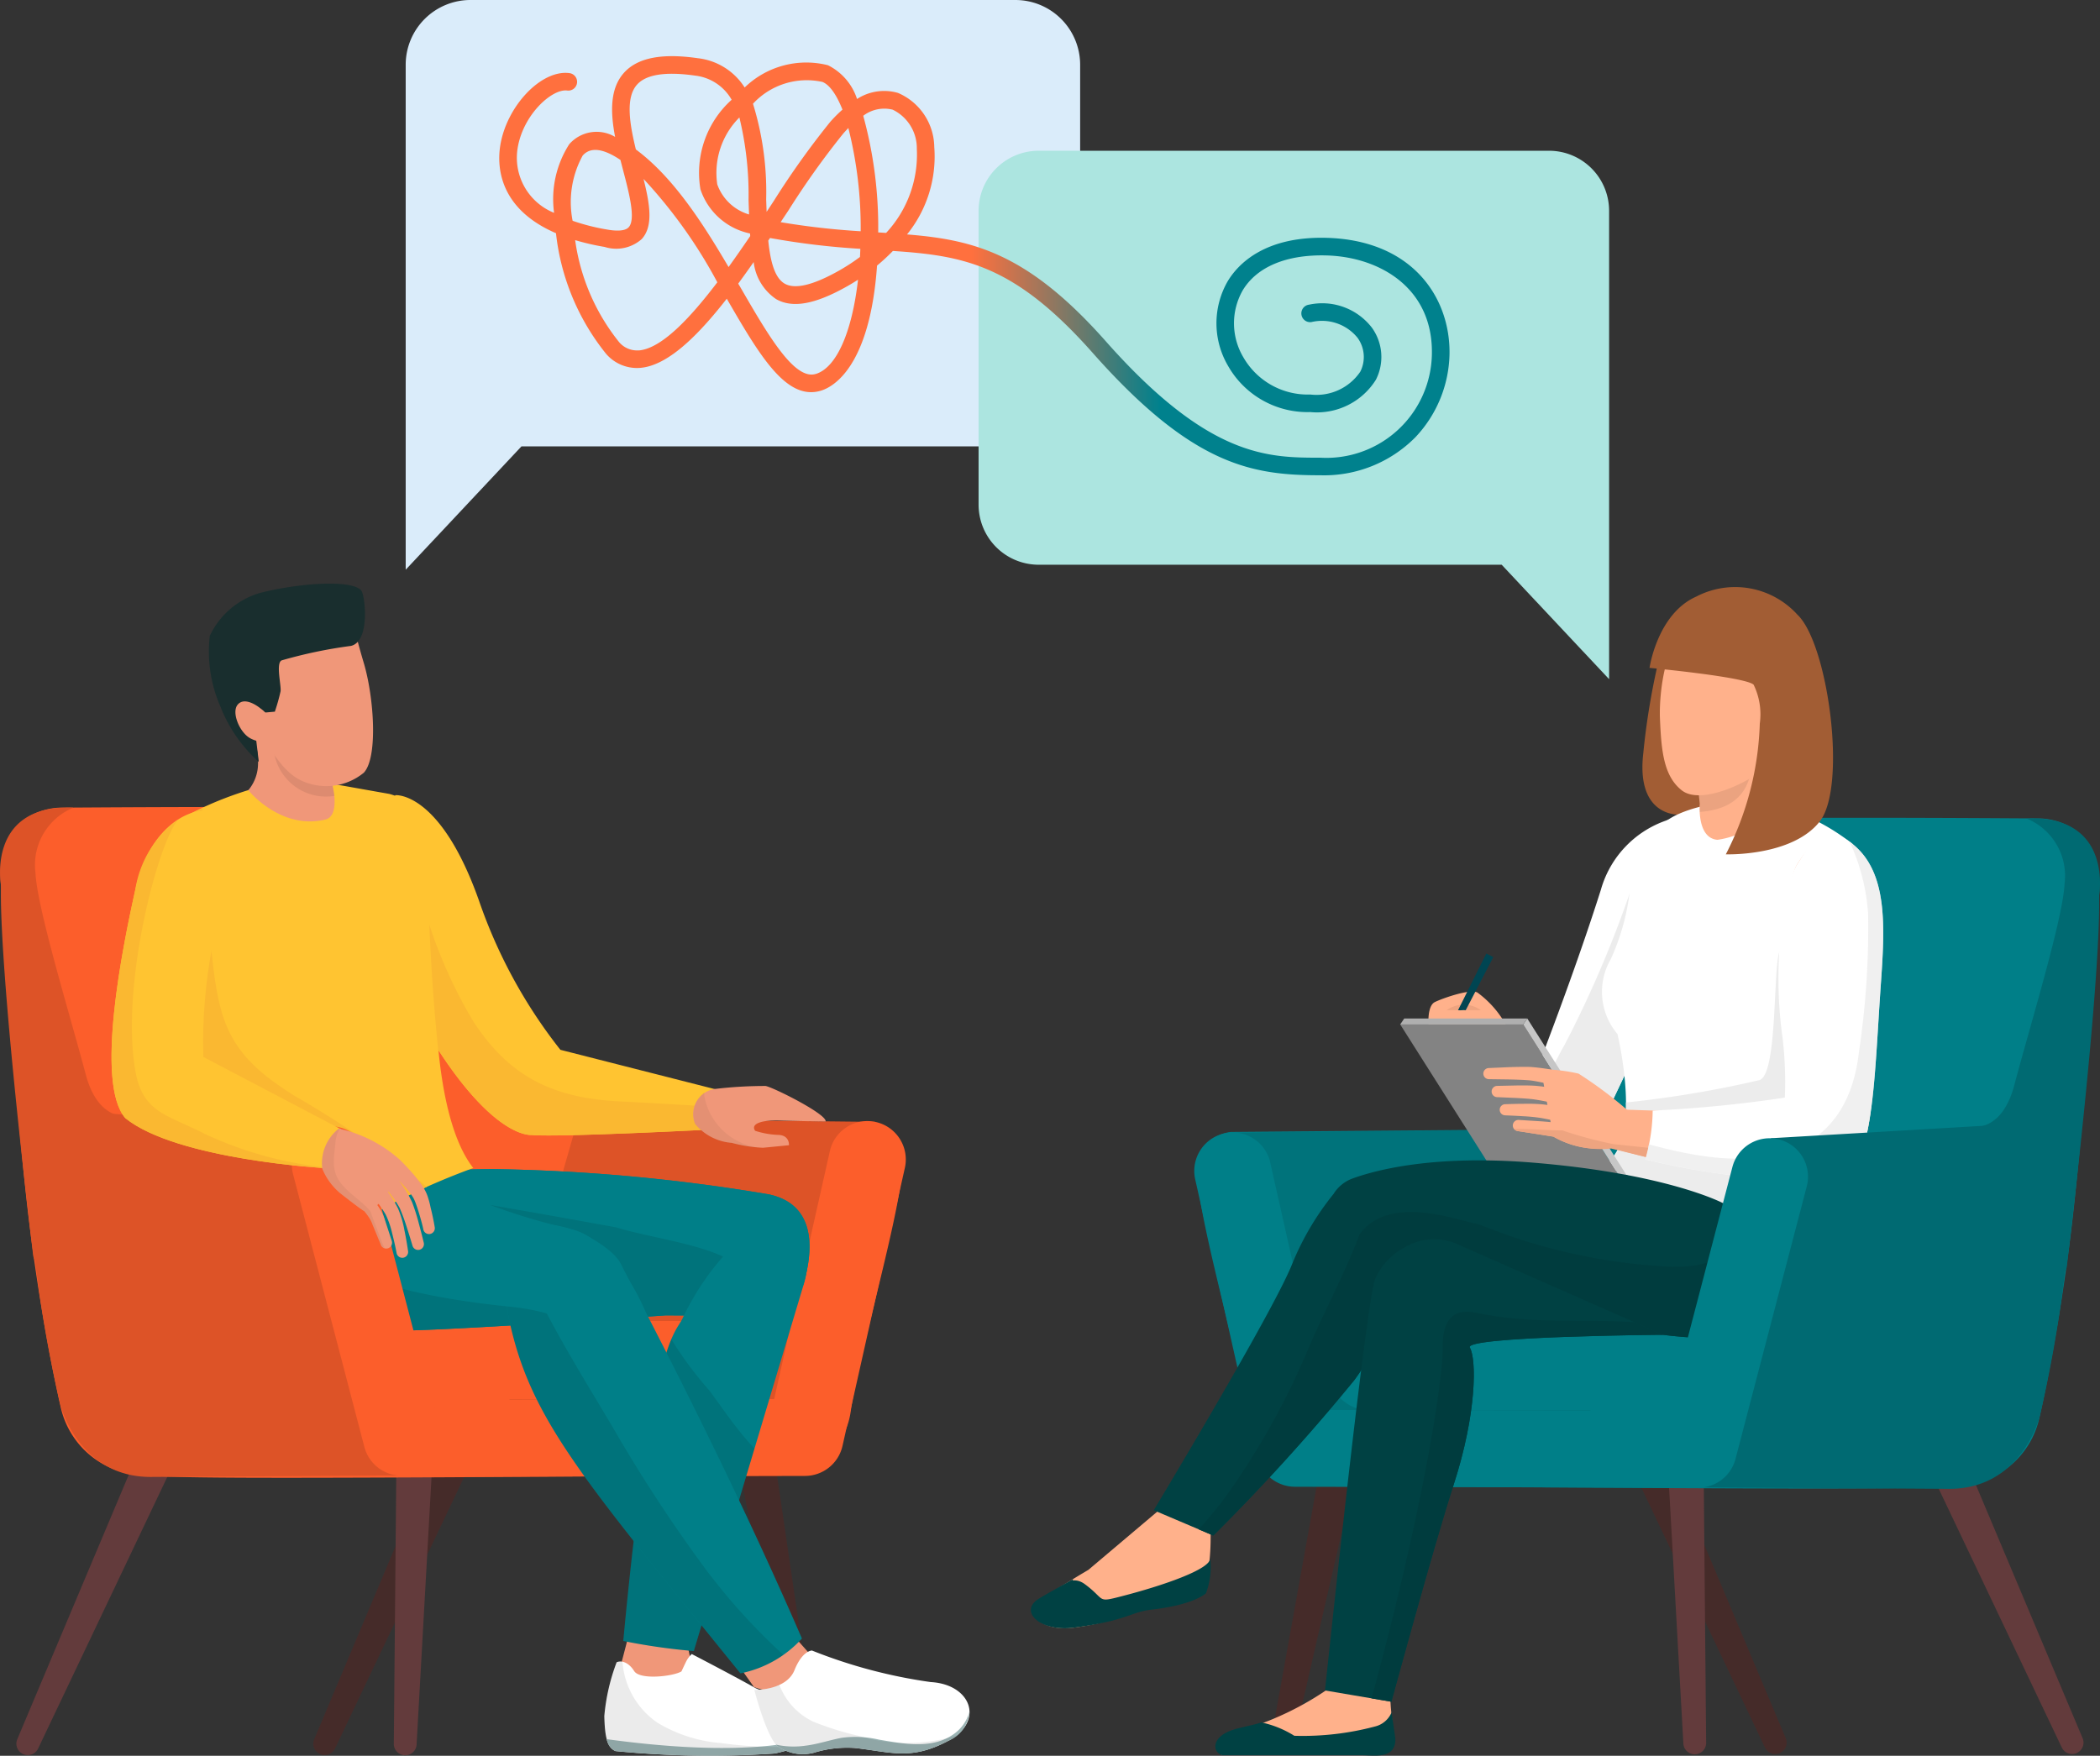 <svg xmlns="http://www.w3.org/2000/svg" xmlns:xlink="http://www.w3.org/1999/xlink" width="113.128" height="94.608" viewBox="0 0 113.128 94.608"><rect x="0" y="0" width="113.128" height="94.608" fill="#333333" stroke="none"/><defs><linearGradient id="a" y1="0.5" x2="1" y2="0.5" gradientUnits="objectBoundingBox"><stop offset="0.498" stop-color="#ff703e"/><stop offset="0.696" stop-color="#00818d"/></linearGradient></defs><g transform="translate(-888.46 -12021.763)"><g transform="translate(888.46 12021.763)"><g transform="translate(55.534 31.638)"><path d="M1078.488,704.273c-.359-.228-1.876.3-2.3.51s-.339,1.238-.339,1.238,4.264.3,4.264.171A5.382,5.382,0,0,0,1078.488,704.273Z" transform="translate(-1054.427 -682.425)" fill="#ffb18b"/><path d="M1076.288,704.845h1.845A1.571,1.571,0,0,0,1076.288,704.845Z" transform="translate(-1053.892 -682.048)" fill="#eea480"/><path d="M1076.569,706.335c.147.02.265-.02.414,0l1.485-2.86-.375-.195Z" transform="translate(-1053.558 -683.539)" fill="#004552"/><g transform="translate(8.795 12.427)"><g transform="translate(4.186 29.051)"><path d="M1076.675,713.408a1.075,1.075,0,0,0-1.249.868L1072,733.31a.614.614,0,0,0,1.2.248l4.328-18.853.011-.05A1.075,1.075,0,0,0,1076.675,713.408Z" transform="translate(-1071.992 -712.975)" fill="#452b29"/><path d="M1082.149,714.386l-.02-.044a1.075,1.075,0,1,0-1.941.923l8.736,18.37a.614.614,0,0,0,1.12-.5Z" transform="translate(-1062.353 -712.574)" fill="#452b29"/><path d="M1083.753,714.215a1.074,1.074,0,0,0-2.145.12l1.1,19.7a.614.614,0,0,0,1.227-.04l-.18-19.727Z" transform="translate(-1060.539 -713.201)" fill="#633b3c"/><path d="M1089.446,714.386l-.02-.044a1.074,1.074,0,1,0-1.939.923l8.734,18.37a.615.615,0,0,0,1.122-.5Z" transform="translate(-1053.66 -712.574)" fill="#633b3c"/></g><path d="M1115.592,699.981s-10.811-.086-16.184,0c-4.029.063-4.606,2.943-4.606,2.943s-1.536,4.479-3.326,9.915c-1.17,3.552-3.839,3.9-3.839,3.9s-15.27.129-15.671.132c0,0-2.086.125-1.771,2.868.355,3.072,2.292,9.632,2.754,12.737a4.053,4.053,0,0,0,3.2,3.453c33.108.267,33.1.147,35.157,0a4.674,4.674,0,0,0,4.223-3.71s.957-4.1,1.663-9.724c.787-6.3,1.534-18.294,1.534-18.294C1119.108,699.981,1115.592,699.981,1115.592,699.981Z" transform="translate(-1069.983 -699.943)" fill="#007f88"/><path d="M1086.831,707.609l-15.991.171,4.093,15.608h15.693l-.853-5.544S1086.875,707.78,1086.831,707.609Z" transform="translate(-1069.177 -690.811)" opacity="0.1"/><path d="M1098.362,712.584h-22.843a2.109,2.109,0,0,0-2.11,2.11h0a2.109,2.109,0,0,0,2.11,2.11h22.843a2.11,2.11,0,0,0,2.11-2.11h0A2.11,2.11,0,0,0,1098.362,712.584Z" transform="translate(-1066.117 -684.885)" fill="#007f88"/><path d="M1092.1,699.963a3.338,3.338,0,0,1,2.049,3.519c-.086,1.878-1.845,7.594-2.708,10.853-.662,2.5-2.2,2.24-2.2,2.24s4.786,9.591,5.033,7.5c1.983-16.76,1.727-19.893,1.727-19.893S1096.833,699.773,1092.1,699.963Z" transform="translate(-1047.259 -699.925)" fill="#006a72"/><g transform="translate(0 16.927)"><path d="M1077.174,722.649l-3-13.364a2.072,2.072,0,0,0-4.043.907l3.359,14.979a2.074,2.074,0,0,0,2.018,1.617l19.963.048c-.063-1.38-.057-2.745.007-4.146Z" transform="translate(-1070.081 -707.668)" fill="#007f88"/></g></g><path d="M1082.932,703.771c-2.056,6.492-5.244,14.231-5.244,14.231l3.71,1.694,6-12.647a67.15,67.15,0,0,1-.765-7.066A5.539,5.539,0,0,0,1082.932,703.771Z" transform="translate(-1052.225 -687.469)" fill="#fff"/><path d="M1084.292,703.8a60.307,60.307,0,0,1-3.319,7.625c-.644,1.106-.789,1.808-1.893,2.373-.817,2.1-1.391,3.491-1.391,3.491l3.71,1.694,6-12.647s-.519-3.265-.7-5.756C1085.015,701.748,1084.969,701.875,1084.292,703.8Z" transform="translate(-1052.225 -686.756)" fill="#ececec"/><g transform="translate(0 3.707)"><path d="M1079.9,721.581l-3.026-.322a16.281,16.281,0,0,1-5.4,2.566c-.333.092-1.045.973-.629,1.234h7.98a1.243,1.243,0,0,0,1.207-1.032C1080.084,723.441,1079.863,722.688,1079.9,721.581Z" transform="translate(-1060.531 -665.832)" fill="#ffb18b"/><path d="M1079.2,722.707a15.153,15.153,0,0,1-4.343.5,5.513,5.513,0,0,0-1.777-.721c-.368.138-1.142.265-1.571.414-1.168.4-1.045,1.218-.532,1.352h7.555c.568,0,1.816.245,1.766-.9,0-.033-.2-1.376-.2-1.411A1.3,1.3,0,0,1,1079.2,722.707Z" transform="translate(-1060.665 -665.021)" fill="#004143"/><path d="M1072.894,716.971l-3.8,3.212s-1.1.644-2.531,1.558c-1.071.681-.055,1.8,1.751,1.558,2.921-.39,3.153-1.148,4.325-1.155a3.49,3.49,0,0,0,2.389-.8s.776-.335.633-3.754Z" transform="translate(-1065.994 -670.939)" fill="#ffb18b"/><path d="M1070.962,720.195c-1.38.357-.846.193-1.99-.651-.48-.353-.78-.09-.613-.285-.313.195-1.512.844-1.884,1.083-1.071.681.109,1.788,1.915,1.547,2.921-.39,3.022-.841,4.187-.973,2.3-.263,2.921-.879,2.921-.879a4.016,4.016,0,0,0,.228-1.882C1075.739,718.74,1073.19,719.621,1070.962,720.195Z" transform="translate(-1066.067 -669.529)" fill="#004143"/><path d="M1082.034,695.963a37.925,37.925,0,0,0-.885,5.241c-.406,3.5,1.977,3.309,1.977,3.309a10.625,10.625,0,0,1,6.1,1.692c1.372,1.036,1.324-9.082,1.324-9.082Z" transform="translate(-1048.158 -695.963)" fill="#a25d34"/><path d="M1094.8,707.784s-12.792,3.81-17.906,5.059A5.525,5.525,0,0,0,1072.5,719s6.357-.261,7.408-.762,17.056.263,17.056.263c4.312-.616,2.984-8.622,2.984-8.622Z" transform="translate(-1058.443 -681.882)" fill="#006873"/><path d="M1084.007,700.3c-1.847.969-2.219,2.728-2.443,4.227a12.187,12.187,0,0,1-1.005,3.5,3.51,3.51,0,0,0,.362,4.029s1.433,5.916-.754,7.04c.19.151,2.324.96,2.631,1.148.136.081.23.145.3.188a2.364,2.364,0,0,1,.252.059c.5.142.991.32,1.5.445.383.094.771.171,1.159.241-.033-.022.962.1,1.142.107a31.089,31.089,0,0,0,3.383.02c.189-.009.377-.026.566-.037.716-2.077,2.605-10.708,3.182-14.354.583-3.688-.713-5.112-.713-5.112C1088.5,697.863,1084.007,700.3,1084.007,700.3Z" transform="translate(-1049.322 -691.686)" fill="#fff"/><path d="M1093.289,701.361a10.529,10.529,0,0,0-3.679,4.864c-.331,1.052-.092,6.543-1.056,6.88a57.677,57.677,0,0,1-7.2,1.207c.053,1.549-.175,2.813-1.214,3.346.19.151,2.325.96,2.631,1.148.136.081.23.145.3.188a2.344,2.344,0,0,1,.252.059c.5.142.991.32,1.5.445.384.094.771.171,1.159.241-.033-.022.962.1,1.142.107a31.089,31.089,0,0,0,3.383.02c.189-.009.377-.026.565-.037.714-2.077,2.605-10.708,3.182-14.354a7.468,7.468,0,0,0-.456-4.718A1.425,1.425,0,0,1,1093.289,701.361Z" transform="translate(-1049.299 -690.251)" fill="#ececec"/><g transform="translate(19.895 19.535)"><g style="isolation:isolate"><g transform="translate(0 0.32)"><path d="M1075.147,705.024l5.326,8.405h6.629l-5.325-8.405Z" transform="translate(-1075.147 -705.024)" fill="#838383"/></g><g transform="translate(6.629)"><path d="M1078.172,705.2l5.325,8.405.217-.32-5.325-8.406Z" transform="translate(-1078.172 -704.878)" fill="#c6c6c6"/></g><path d="M1075.147,705.2h6.629l.217-.32h-6.629Z" transform="translate(-1075.147 -704.878)" fill="#afafaf"/></g></g><path d="M1099.753,710.672s-2.974-1.578-10.172-2.176c-5.4-.452-8.545.4-9.775.846a2.021,2.021,0,0,0-1.014.809l0,.007a14.99,14.99,0,0,0-2.266,3.843c-1.067,2.643-7.437,13.219-7.437,13.219l3.212,1.365a109.812,109.812,0,0,0,7.6-8.381,12.4,12.4,0,0,0,2.312-5.741c2.695.62,10.506,3.083,15.662,3.438,6.286.434,5.629-2.943,5.629-2.943Z" transform="translate(-1062.471 -681.188)" fill="#004143"/><path d="M1099.676,710.575c-.716,1.521-2.246,2.163-4.481,1.985a31,31,0,0,1-9.919-2.268c-.874-.1-4.788-1.72-6.42.552-.826,2.211-1.994,4.3-2.9,6.486a40.61,40.61,0,0,1-3.442,6.38,22.382,22.382,0,0,1-2.323,3.026l.785.333a109.8,109.8,0,0,0,7.6-8.381,12.393,12.393,0,0,0,2.312-5.741c2.695.62,10.506,3.083,15.662,3.438,6.286.434,5.629-2.943,5.629-2.943Z" transform="translate(-1061.151 -679.673)" fill="#003c3e"/><path d="M1080.325,710.528a3.081,3.081,0,0,0-2.719.21,3.5,3.5,0,0,0-1.619,1.744c-.541,1.648-2.688,22.139-2.688,22.139l3.574.607s2.272-8.362,3.35-11.683c1.267-3.9,1.232-6.793.876-7.4s10.4-.69,10.4-.69Z" transform="translate(-1057.454 -678.877)" fill="#004143"/><path d="M1088.6,712.65c-3.14-.189-5.4.134-8.484-.493-.086.013-1.661-.565-1.821,1.418-.029.484-.016.942-.044,1.238-.657,6.7-3.7,17.805-3.808,18.11l1.076.184s2.272-8.362,3.35-11.683c1.266-3.9,1.232-6.793.876-7.4s10.4-.69,10.4-.69Z" transform="translate(-1056.096 -676.755)" fill="#003c3e"/></g><path d="M1093.738,701.058c-1.586-1.363-2.368-.237-3.039.758-.686,1.023-1.056,5.875-.484,10a19.6,19.6,0,0,1,.136,3.326c-2.971.213-9.963-.09-9.963-.09l-.315,1.917s6.847,2.193,12.5,1.932c2.218-.1,2.323-5.105,2.242-10.517C1094.766,705.129,1095.145,702.265,1093.738,701.058Z" transform="translate(-1049.385 -686.938)" fill="#ffb18b"/><path d="M1092.314,700.867c-1.645-1.295-2.254.063-2.925,1.058-.686,1.023-1.409,5.171-.834,9.3a20.141,20.141,0,0,1,.136,3.328,69.376,69.376,0,0,1-7.119.7,9.72,9.72,0,0,1-.4,2.631,39.449,39.449,0,0,0,10.092,1.131c2.218-.1,2.215-5.081,2.593-10.48C1094.078,705.385,1094.273,702.407,1092.314,700.867Z" transform="translate(-1048.075 -687.047)" fill="#fff"/><path d="M1092.314,700.628c-.043-.035-.085-.061-.129-.092a10.891,10.891,0,0,1,.993,3.9,45.35,45.35,0,0,1-.5,7.456c-.276,2.415-1.354,4.474-3.789,5.3-2.4.811-5.123.287-7.526-.361-.057.272-.121.543-.193.813a39.449,39.449,0,0,0,10.092,1.131c2.218-.1,2.215-5.081,2.593-10.48C1094.078,705.146,1094.273,702.168,1092.314,700.628Z" transform="translate(-1048.075 -686.809)" fill="#e6e6e6" opacity="0.6"/><g transform="translate(33.327)"><path d="M1082.4,698.942l.245,2.312s-.168,1.858.955,1.944a4.578,4.578,0,0,0,3.024-1.788l-1.085-3.2Z" transform="translate(-1079.939 -689.584)" fill="#ffb18b"/><path d="M1082.4,698.928l.245,2.312a3.963,3.963,0,0,0,0,.443c.131-.015.265-.024.394-.044,2-.3,2.54-1.65,2.4-3.42Z" transform="translate(-1079.939 -689.57)" opacity="0.08"/><path d="M1084.518,694.823c-2.586.2-3.054,4.253-2.98,5.929s.193,3.059,1.177,3.828,3.337-.322,4.161-.975a7.891,7.891,0,0,0,2.5-5.272C1089.415,697.025,1087.105,694.619,1084.518,694.823Z" transform="translate(-1080.975 -693.629)" fill="#ffb18b"/><path d="M1083.795,694.779c-2.1.929-2.518,3.841-2.518,3.841s5.158.484,5.607.907a3.637,3.637,0,0,1,.333,2.095,16.433,16.433,0,0,1-1.83,7.045s3.561.127,5.055-1.764.451-9.586-1.192-11.142A4.529,4.529,0,0,0,1083.795,694.779Z" transform="translate(-1081.277 -694.271)" fill="#a25d34"/></g><path d="M1099.232,707.492l-12.373.725-4.77,18.807,14.243.085c4.01.085,4.991-3.88,4.991-3.88a70.48,70.48,0,0,0,1.746-12.24C1103.155,707.919,1099.232,707.492,1099.232,707.492Z" transform="translate(-1046.983 -678.523)" fill="#006a72"/><path d="M1087.828,707.891a2.072,2.072,0,0,0-2.529,1.481l-3.433,13.134h-.167c-.064,1.4-.07,2.765-.007,4.146l1.768,0h0a2.072,2.072,0,0,0,2.005-1.547l3.839-14.687A2.073,2.073,0,0,0,1087.828,707.891Z" transform="translate(-1047.507 -678.128)" fill="#007f88"/><path d="M1081.961,706.4l-1.1-.184a11.4,11.4,0,0,0-1.141-.145c-.39-.011-.756,0-1.129.011l-1.108.048a.3.3,0,0,0,.007.6h.006l1.1.015c.363.009.734.02,1.078.048.316.033.69.12,1.043.193l1.07.241.009,0,.022,0a.425.425,0,0,0,.14-.839Z" transform="translate(-1052.812 -680.218)" fill="#ffb18b"/><path d="M1081.846,706.833l-1.019-.153c-.344-.048-.677-.1-1.039-.134-.377-.029-.71-.02-1.06-.02l-1.032.022a.3.3,0,0,0-.007.607h.007l1.019.044c.335.02.686.037.988.081s.657.116.988.182l1,.206.007,0,.022,0a.424.424,0,0,0,.125-.839Z" transform="translate(-1052.568 -679.674)" fill="#ffb18b"/><path d="M1081.87,707.31c-.653-.109-1.293-.221-1.965-.3a9.07,9.07,0,0,0-1.024-.031c-.333,0-.659.011-.992.022a.3.3,0,0,0,0,.6h0c.324.013.651.028.975.048a9.414,9.414,0,0,1,.938.092c.622.112,1.269.259,1.9.4l0,0,.022,0a.426.426,0,0,0,.142-.839Z" transform="translate(-1052.333 -679.14)" fill="#ffb18b"/><path d="M1081.451,706.357a8.71,8.71,0,0,0-1.991-.226c-.024.092.291,1.8.489,2.84-.254-.026-.51-.044-.767-.059l-.938-.059a.3.3,0,0,0-.064.6q.963.145,1.917.3a4.814,4.814,0,0,0,3.751.462l.395-1.751A22.244,22.244,0,0,0,1081.451,706.357Z" transform="translate(-1051.948 -680.144)" fill="#ffb18b"/><path d="M1083.279,708.419a22.747,22.747,0,0,1-2.733-.738c-.828,0-1.656-.083-2.491-.079a.35.35,0,0,1-.11-.015.3.3,0,0,0,.206.132c.642.1,1.28.2,1.917.3a5.22,5.22,0,0,0,3.114.64l1.865.46.123-.5Z" transform="translate(-1051.919 -678.41)" fill="#eea480"/></g><g transform="translate(0 31.449)"><path d="M1056.406,720.126c-.035.173-.463,1.782-.463,1.782a2.663,2.663,0,0,0,2.147,1.025,4.005,4.005,0,0,0,1.878-.83l-.414-1.977Z" transform="translate(-1022.591 -663.284)" fill="#f09779"/><path d="M1067.016,722.924a7.017,7.017,0,0,1-3.284-.576c-1.052-.6-3.442-1.841-3.442-1.841a1.423,1.423,0,0,0-.3.4c-.088.177-.254.535-.254.535-.418.263-2.233.482-2.548-.018s-.71-.578-.944-.473a10.815,10.815,0,0,0-.664,2.9c.027,1.1.149,1.7.6,1.882a52.148,52.148,0,0,0,8.58.131c1.1-.237,2.838-.815,3.1-1.525S1067.857,722.952,1067.016,722.924Z" transform="translate(-1023.025 -662.83)" fill="#fff"/><path d="M1067.666,722.321l-.022,0a.754.754,0,0,1-.41.357c-1.538.609-5,1.159-11.543.267l-.052-.009a.855.855,0,0,0,.467.646,52.142,52.142,0,0,0,8.58.131c1.034-.224,2.625-.745,3.035-1.4Z" transform="translate(-1022.954 -660.674)" fill="#9bb4b4"/><g transform="translate(0 12.032)"><g transform="translate(0.881 29.693)"><path d="M1060.674,714.463l-.011-.05a1.074,1.074,0,1,0-2.095.48l3.688,18.851a.532.532,0,0,0,.67.4.577.577,0,0,0,.533-.644Z" transform="translate(-1020.378 -712.81)" fill="#452b29"/><path d="M1057.772,713.838a1.075,1.075,0,0,0-1.407.572l-7.895,18.75a.614.614,0,0,0,1.12.5l8.736-18.373.02-.044A1.074,1.074,0,0,0,1057.772,713.838Z" transform="translate(-1032.431 -712.6)" fill="#452b29"/><path d="M1051.669,713.227a1.074,1.074,0,0,0-1.085,1.065l-.18,19.725a.614.614,0,0,0,1.227.039l1.1-19.7,0-.048A1.073,1.073,0,0,0,1051.669,713.227Z" transform="translate(-1030.07 -713.227)" fill="#633b3c"/><path d="M1050.475,713.838a1.074,1.074,0,0,0-1.407.572l-7.9,18.75a.615.615,0,0,0,1.122.5l8.736-18.373.02-.044A1.074,1.074,0,0,0,1050.475,713.838Z" transform="translate(-1041.125 -712.6)" fill="#633b3c"/></g><path d="M1086.664,716.752c-5.691-.022-14.812-.278-14.812-.278s-2.669-.351-3.839-3.9c-1.79-5.436-3.326-9.915-3.326-9.915s-.577-2.879-4.606-2.943c-5.372-.085-16.184,0-16.184,0s-3.517,0-3.133,4.222c0,0,.747,11.992,1.536,18.294.7,5.629,1.663,9.724,1.663,9.724a4.673,4.673,0,0,0,4.22,3.71c2.055.147,2.049.267,35.157,0a4.053,4.053,0,0,0,3.2-3.453c.462-3.1,2.4-9.665,2.755-12.737C1089.609,716.73,1087.764,716.757,1086.664,716.752Z" transform="translate(-1040.707 -699.676)" fill="#fc5e2b"/><path d="M1054.057,717.577l-.853,5.544H1068.9l4.093-15.608L1057,707.342C1056.955,707.513,1054.057,717.577,1054.057,717.577Z" transform="translate(-1025.855 -690.544)" fill="#dd5327"/><path d="M1072.267,712.317h-22.843a2.109,2.109,0,0,0-2.11,2.11h0a2.109,2.109,0,0,0,2.11,2.11h22.843a2.11,2.11,0,0,0,2.11-2.11h0A2.11,2.11,0,0,0,1072.267,712.317Z" transform="translate(-1032.871 -684.618)" fill="#fc5e2b"/><path d="M1045.34,714.068c-.863-3.258-2.623-8.975-2.706-10.853a3.335,3.335,0,0,1,2.047-3.519c-4.735-.191-3.9,4.222-3.9,4.222s-.257,3.133,1.726,19.893c.248,2.086,5.033-7.5,5.033-7.5S1046,716.564,1045.34,714.068Z" transform="translate(-1040.722 -699.658)" fill="#dd5327"/><g transform="translate(23.401 16.927)"><path d="M1075.182,707.451a2.072,2.072,0,0,0-2.476,1.567l-3,13.364-18.307.042c.064,1.4.073,2.765.007,4.146l19.963-.048a2.074,2.074,0,0,0,2.018-1.617l3.359-14.979A2.07,2.07,0,0,0,1075.182,707.451Z" transform="translate(-1051.402 -707.401)" fill="#fc5e2b"/></g></g><path d="M1061.9,725.087a7.846,7.846,0,0,1-3.458-1.1,4.372,4.372,0,0,1-1.884-3.285.508.508,0,0,0-.313.029,10.816,10.816,0,0,0-.664,2.9c.027,1.1.149,1.7.6,1.882a52.142,52.142,0,0,0,8.58.131,11.62,11.62,0,0,0,1.363-.388A21.67,21.67,0,0,1,1061.9,725.087Z" transform="translate(-1023.025 -662.609)" opacity="0.08"/><g transform="translate(9.613 10.594)"><path d="M1073.689,709.943a97.445,97.445,0,0,0-14.863-1.361,50.641,50.641,0,0,0-10.918,1.242l-.092,2.263s1.012,5.252,5.947,5.2c3.258-.037,14.359-.822,14.359-.822s2.794,0,2.781.07c2.515-1.01,2.145-1.328,4.638-1.709C1075.9,713.611,1076.594,710.563,1073.689,709.943Z" transform="translate(-1041.885 -687.629)" fill="#007f88"/><path d="M1073.689,709.943a97.445,97.445,0,0,0-14.863-1.361,50.641,50.641,0,0,0-10.918,1.242l-.092,2.263s1.012,5.252,5.947,5.2c3.258-.037,14.359-.822,14.359-.822s2.794,0,2.781.07c2.515-1.01,2.145-1.328,4.638-1.709C1075.9,713.611,1076.594,710.563,1073.689,709.943Z" transform="translate(-1041.885 -687.629)" fill="#007f88"/><path d="M1048.931,712.342a1.4,1.4,0,0,1,.506-2.575q-.772-.246-1.538-.526l-.083,2.062s1.012,5.252,5.947,5.2c2.064-.024,7.276-.349,10.82-.581a1.24,1.24,0,0,1-.11-.309C1059.168,715.194,1053.688,714.9,1048.931,712.342Z" transform="translate(-1041.885 -686.844)" opacity="0.1"/><path d="M1059.593,710.676c-2.167-.395-4.45-.8-5.75-1.026l-.132-.02-.022-.007-.92-.16a33.486,33.486,0,0,0,4.273,1.278c2.516.5,4.227,4.643,4.185,4.74l.993-.07s2.794,0,2.781.07a20.356,20.356,0,0,0,2.057-.958,2.511,2.511,0,0,0-.35-.44C1067.058,711.815,1062.012,711.449,1059.593,710.676Z" transform="translate(-1035.984 -686.578)" opacity="0.1"/><path d="M1059.257,703.756a3.808,3.808,0,0,0-2.783-4c-3.753-.657-4.321-.822-5.585-.706a19.181,19.181,0,0,0-5.349,1.878c-1.216.561.079,19.308,4.691,22.738,4.266.177,4.628-1.5,10.759-3.753C1058.363,716.539,1058.856,707.025,1059.257,703.756Z" transform="translate(-1045.109 -699.019)" fill="#ffc431"/><path d="M1047.578,711.1c-.618-1.733-.587-3.6-.949-5.384a1.9,1.9,0,0,1-.022-.673c-.173-.846-.313-1.681-.438-2.476a1.9,1.9,0,0,1,.283-1.354,1.787,1.787,0,0,1,.105-.364c-.066-.377-.123-.754-.164-1.135-.274.12-.559.25-.852.386-1.216.561.079,19.308,4.691,22.737,3.6.149,4.418-1.019,8.256-2.737a52.906,52.906,0,0,0-7.115-4.9C1049.677,714.127,1048.272,713.043,1047.578,711.1Z" transform="translate(-1045.109 -698.189)" fill="#fab831"/><path d="M1065.708,710.159c-1.455.311-2.452-.337-3.729.657a14.257,14.257,0,0,0-2.752,3.957c-.429.857-1.672,1.308-3.181,17.356a33.265,33.265,0,0,0,3.8.543c1.429-4.772,4.5-15.014,5.947-19.847a4.408,4.408,0,0,0-.077-2.654Z" transform="translate(-1032.083 -685.75)" fill="#007f88"/><path d="M1061.97,717.289c-.252-.333-.5-.671-.74-1.01-.125-.171-.25-.344-.375-.517-.055-.077-.112-.151-.167-.23a19.756,19.756,0,0,1-2.053-2.765c-.609,1.442-1.534,5.037-2.59,16.258a33.252,33.252,0,0,0,3.8.543c.778-2.6,2.045-6.823,3.267-10.91A17.714,17.714,0,0,1,1061.97,717.289Z" transform="translate(-1032.083 -682.645)" opacity="0.1"/><path d="M1055.558,705.075c-2.095-5.925-4.507-5.688-4.507-5.688a10.8,10.8,0,0,0,.193,10.012c4.4,8.646,7.108,8.293,7.165,8.3,1.422.138,10.232-.324,10.232-.324a5.5,5.5,0,0,1,.6-1.9l-9.3-2.367A27.27,27.27,0,0,1,1055.558,705.075Z" transform="translate(-1039.366 -698.583)" fill="#ffc431"/><path d="M1053.666,707.815a25.555,25.555,0,0,1-2.39-5.248c.1,2.255.248,4.507.482,6.751,3.136,4.821,5,4.584,5.049,4.588,1.422.138,10.232-.324,10.232-.324a10.182,10.182,0,0,1,.285-1.155c-1.932-.114-3.865-.23-5.793-.329C1058.014,711.919,1055.641,710.828,1053.666,707.815Z" transform="translate(-1037.764 -694.793)" fill="#fab831"/></g><g transform="translate(1.506 28.51)"><path d="M1045.247,707.2s-3.922.427-3.836,3.5a70.455,70.455,0,0,0,1.748,12.24s.979,3.966,4.989,3.88l14.242-.085-4.264-18.594Z" transform="translate(-1041.41 -707.196)" fill="#dd5327"/><path d="M1055.409,722.21l-3.434-13.134a2.072,2.072,0,0,0-4.01,1.047l3.839,14.687a2.072,2.072,0,0,0,2,1.547h0l1.768,0c.066-1.378.057-2.743-.007-4.143Z" transform="translate(-1033.681 -706.802)" fill="#fc5e2b"/></g><g transform="translate(6.009 12.218)"><path d="M1048.718,699.766c-1.236-.092-3.25,1-3.973,4.264-.712,3.219-2.162,10.41-.543,12.308,2.767,2.248,10.778,2.7,10.778,2.7l.887-2.075-7.456-3.916C1048.152,704.313,1052.25,700.033,1048.718,699.766Z" transform="translate(-1043.465 -699.761)" fill="#ffc431"/></g><g transform="translate(6.009 12.705)"><path d="M1044.745,713.516c-.8-4.6,1.214-12.27,2.316-13.533a5.741,5.741,0,0,0-2.316,3.782c-.712,3.219-2.162,10.41-.543,12.308,2.767,2.248,10.778,2.7,10.778,2.7l.016-.037a20.462,20.462,0,0,1-6.521-1.814C1046.468,715.886,1045.14,715.805,1044.745,713.516Z" transform="translate(-1043.465 -699.983)" fill="#fab831"/></g><g transform="translate(11.216)"><path d="M1047.366,697.323l-.425,1.043a3.573,3.573,0,0,1,.41,1.79,2.242,2.242,0,0,1-.524,1.422s1.744,2.167,4.157,1.578c.883-.215.392-2.242-.035-3.12C1050.423,698.953,1047.366,697.323,1047.366,697.323Z" transform="translate(-1044.667 -690.446)" fill="#f09779"/><path d="M1047.356,697.482l.011.075c.055.559.136,1.115.2,1.672a2.835,2.835,0,0,0,3.271,2.465,8.5,8.5,0,0,0-.524-1.847C1049.944,699.073,1048.278,698.021,1047.356,697.482Z" transform="translate(-1044.037 -690.257)" opacity="0.08"/><path d="M1052.88,695.388a24.591,24.591,0,0,0-5.258,1.562c-2.171,1.028-.252,2.8-.252,2.8s.975,2.7,2.441,3.532a3.185,3.185,0,0,0,3.525-.342c.776-.826.544-4.089,0-5.912C1053.093,696.214,1052.88,695.388,1052.88,695.388Z" transform="translate(-1044.954 -692.751)" fill="#f09779"/><path d="M1048.579,694.7a4.333,4.333,0,0,0-2.653,2.3,7.405,7.405,0,0,0,.581,3.828,7.838,7.838,0,0,0,2.059,2.962l-.309-2.6,1.174-.107a10.423,10.423,0,0,0,.309-1.1c.04-.326-.261-1.5.051-1.661a25.207,25.207,0,0,1,3.738-.782c1.061-.241.761-2.748.555-2.989C1053.562,693.945,1050.639,694.161,1048.579,694.7Z" transform="translate(-1045.841 -694.185)" fill="#192e2e"/><path d="M1047.871,697.466c-.274-.224-.905-.616-1.24-.208s.083,1.429.618,1.773c.366.235,1.347.489,1.312-.263A1.623,1.623,0,0,0,1047.871,697.466Z" transform="translate(-1045.045 -690.735)" fill="#f09779"/></g><path d="M1054.37,711.3a2.131,2.131,0,0,0-.112-.289,2.532,2.532,0,0,0-.151-.272,7.129,7.129,0,0,0-.695-.887c-.184-.206-.372-.4-.567-.594a7.225,7.225,0,0,0-3.285-1.67,2.37,2.37,0,0,0-.885,2.163,3.406,3.406,0,0,0,1.012,1.356c.074.055,1.015.8,1.255.933.042.055.088.11.127.164a2.5,2.5,0,0,1,.224.348,1.6,1.6,0,0,1,.085.2l.09.219.362.876,0,.013a.314.314,0,0,0,.589-.215l-.3-.92-.075-.23a2.3,2.3,0,0,0-.092-.25,3.4,3.4,0,0,0-.265-.469l-.05-.072.068-.066a5.8,5.8,0,0,1,.386.583,4.783,4.783,0,0,1,.342.988c.092.357.176.725.245,1.087l0,.006a.314.314,0,0,0,.618-.107c-.055-.385-.12-.76-.2-1.142a5.333,5.333,0,0,0-.346-1.17,6.733,6.733,0,0,0-.53-.872l.022-.031.024.031a5.951,5.951,0,0,1,.576.848,10.176,10.176,0,0,1,.366.988c.112.344.221.695.324,1.043v0a.314.314,0,0,0,.607-.162c-.088-.364-.18-.721-.278-1.08a10.4,10.4,0,0,0-.351-1.1,6.464,6.464,0,0,0-.6-1.015c-.035-.048-.072-.1-.107-.144l.016.013a6.375,6.375,0,0,1,.653.752,1.806,1.806,0,0,1,.119.186,1.751,1.751,0,0,1,.09.2c.059.153.114.315.166.48.1.326.2.666.272,1l0,.007a.312.312,0,0,0,.357.237.316.316,0,0,0,.256-.361c-.061-.362-.134-.712-.224-1.067C1054.475,711.657,1054.427,711.48,1054.37,711.3Z" transform="translate(-1031.312 -678.221)" fill="#f09779"/><path d="M1051.857,713.628c-.1-.267-.5-1.317-.583-1.578-.447-.546-1.063-.883-1.551-1.464-.6-.714-.418-1.409-.331-2.336a1.489,1.489,0,0,1,.23-.664.27.27,0,0,0-.061,0,2.37,2.37,0,0,0-.885,2.163,3.406,3.406,0,0,0,1.012,1.356c.074.055,1.015.8,1.255.933.042.055.088.11.127.164a2.5,2.5,0,0,1,.224.348,1.608,1.608,0,0,1,.085.2l.09.219.362.876,0,.013a.3.3,0,0,0,.2.175C1051.969,713.9,1051.91,713.76,1051.857,713.628Z" transform="translate(-1031.312 -678.22)" fill="#2e2820" opacity="0.06"/><path d="M1062.411,708.4c.736.033,2.485.055,2.485.055.066-.4-2.837-1.847-3.236-1.913a22.937,22.937,0,0,0-2.669.153,1.37,1.37,0,0,0-1.129,1.891,2.835,2.835,0,0,0,1.972,1.021,7.5,7.5,0,0,0,1.685.263c.107-.007,1.4-.136,1.4-.136s.048-.557-.611-.557a4.549,4.549,0,0,1-1.212-.221C1060.806,708.52,1061.64,708.371,1062.411,708.4Z" transform="translate(-1020.417 -679.474)" fill="#f09779"/><path d="M1058.362,706.916a1.015,1.015,0,0,1,0-.217,1.464,1.464,0,0,0-.5,1.7,2.835,2.835,0,0,0,1.972,1.021,6.1,6.1,0,0,0,1.418.245A3.439,3.439,0,0,1,1058.362,706.916Z" transform="translate(-1020.416 -679.278)" fill="#2e2820" opacity="0.06"/><path d="M1061.721,719.825c-.055-.035-3.129,1.21-3.129,1.21l1.464,2.068c2.91,1.023,3.239-1.521,3.239-1.521S1061.776,719.863,1061.721,719.825Z" transform="translate(-1019.437 -663.643)" fill="#f09779"/><path d="M1068.772,722.12a27.441,27.441,0,0,1-6.4-1.7s-.513-.013-.943,1.058c-.443,1.106-2.16,1.065-2.16,1.065s.638,2.5,1.245,3.024a2.362,2.362,0,0,0,1.965.357,6.067,6.067,0,0,1,2.206-.256c1.976.226,3.029.677,5.018-.379S1070.941,722.241,1068.772,722.12Z" transform="translate(-1018.63 -662.932)" fill="#fff"/><path d="M1069.278,723.2c-1.146.756-2.691.443-3.946.228a5.62,5.62,0,0,0-2-.092c-.655.123-1.284.344-1.948.423a4.43,4.43,0,0,1-1.589-.059.93.93,0,0,0,.083.083,2.361,2.361,0,0,0,1.965.357,6.07,6.07,0,0,1,2.207-.256c1.976.226,3.028.677,5.018-.379a1.825,1.825,0,0,0,1.155-1.578A2.168,2.168,0,0,1,1069.278,723.2Z" transform="translate(-1017.999 -661.143)" fill="#9bb4b4"/><path d="M1053.263,714.351c1.039,5.826,3.736,8.835,12.6,19.782a6.119,6.119,0,0,0,3.313-1.876c-4.211-9.72-9.005-18.684-9.761-20.2C1058.631,710.494,1052,707.241,1053.263,714.351Z" transform="translate(-1025.975 -675.415)" fill="#007f88"/><path d="M1063.9,726.118a81.088,81.088,0,0,1-5.024-7.682c-1.2-2.022-2.441-4.023-3.534-6.1a11.744,11.744,0,0,0-2.16-.379c1.041,5.818,3.74,8.833,12.6,19.771a6.136,6.136,0,0,0,2.309-.99A33.529,33.529,0,0,1,1063.9,726.118Z" transform="translate(-1025.887 -673.012)" opacity="0.1"/><path d="M1069.988,724.045a9.009,9.009,0,0,1-5.081-.029,16.445,16.445,0,0,1-2.47-.771,3.615,3.615,0,0,1-1.821-1.979,3.461,3.461,0,0,1-1.348.272s.638,2.5,1.245,3.024a2.362,2.362,0,0,0,1.965.357,6.069,6.069,0,0,1,2.206-.256c1.976.226,3.029.677,5.018-.379a2.913,2.913,0,0,0,.491-.322C1070.126,723.99,1070.058,724.019,1069.988,724.045Z" transform="translate(-1018.63 -661.925)" opacity="0.08"/></g><g transform="translate(21.856)"><path d="M1083.54,679.832h-29.353a3.49,3.49,0,0,0-3.491,3.491V710.53l6.238-6.646h26.605a3.492,3.492,0,0,0,3.49-3.49V683.323A3.49,3.49,0,0,0,1083.54,679.832Z" transform="translate(-1050.697 -679.832)" fill="#daecfa"/><path d="M1095.508,683.539h-27.488a3.238,3.238,0,0,0-3.239,3.236v15.835a3.237,3.237,0,0,0,3.239,3.236h24.94l5.787,6.166V686.775A3.237,3.237,0,0,0,1095.508,683.539Z" transform="translate(-1033.92 -675.416)" fill="#ace5e0" style="isolation:isolate"/><g transform="translate(5.042 3.034)"><path d="M1097.62,691c-3.384-.107-4.823,1.411-5.377,2.327a4.532,4.532,0,0,0,.01,4.566,4.92,4.92,0,0,0,4.433,2.494,3.743,3.743,0,0,0,3.534-1.742,2.7,2.7,0,0,0-.221-2.813,3.378,3.378,0,0,0-3.381-1.232.473.473,0,1,0,.136.936,2.467,2.467,0,0,1,2.474.844,1.756,1.756,0,0,1,.151,1.832,2.851,2.851,0,0,1-2.693,1.229,4,4,0,0,1-3.609-2.011,3.584,3.584,0,0,1-.026-3.611c.774-1.278,2.389-1.937,4.54-1.871,2.851.09,5.7,1.762,5.646,5.29a5.687,5.687,0,0,1-6.017,5.607c-2.811,0-6,0-11.545-6.267-4.2-4.748-7.125-5.474-10.713-5.763a6.672,6.672,0,0,0,1.468-4.707,3.218,3.218,0,0,0-1.952-2.917,2.684,2.684,0,0,0-2.209.326,3.1,3.1,0,0,0-1.567-1.819,4.767,4.767,0,0,0-4.487,1.2,3.443,3.443,0,0,0-2.52-1.578c-1.955-.283-3.258-.024-3.986.791-.758.848-.727,2.123-.473,3.449a1.957,1.957,0,0,0-2.469.392,5.484,5.484,0,0,0-.818,3.7,3.2,3.2,0,0,1-1.97-3.445c.274-1.823,1.847-3.251,2.675-3.146a.473.473,0,1,0,.123-.938c-1.522-.2-3.409,1.792-3.734,3.944-.16,1.065-.088,3.348,3.008,4.682a12.532,12.532,0,0,0,2.7,6.5,2.194,2.194,0,0,0,1.843.756c1.457-.121,3.061-1.678,4.658-3.727,1.792,3.1,3.219,5.515,5.073,4.956.635-.193,2.632-1.24,3.022-6.74a11.045,11.045,0,0,0,.854-.789c3.813.256,6.545.723,10.769,5.5,5.4,6.1,8.613,6.587,12.253,6.587a6.907,6.907,0,0,0,5.129-2.053,6.706,6.706,0,0,0,1.834-4.485C1104.231,694.248,1102.222,691.152,1097.62,691Zm-27.236-8.41c.4.145.776.686,1.1,1.5a7.469,7.469,0,0,0-.659.66,44.464,44.464,0,0,0-3.033,4.249l-.394.6c-.009-.221-.015-.443-.024-.664a16.1,16.1,0,0,0-.71-5.162A3.941,3.941,0,0,1,1070.384,682.593Zm-4.454,1.919a17.664,17.664,0,0,1,.495,4.45c.009.265.018.526.026.78a2.6,2.6,0,0,1-1.711-1.619A4.222,4.222,0,0,1,1065.93,684.513Zm-8.447,2.064c.416-.482,1.1-.405,2.04.228.046.18.092.357.138.534.329,1.249.7,2.664.307,3.092-.212.232-.736.2-1.139.129a11.435,11.435,0,0,1-1.882-.476A5.214,5.214,0,0,1,1057.483,686.577Zm3.03,10.489a1.264,1.264,0,0,1-1.074-.46,11.221,11.221,0,0,1-2.355-5.48,12.97,12.97,0,0,0,1.584.366,2.069,2.069,0,0,0,2-.421c.634-.69.445-1.858.1-3.243a26.51,26.51,0,0,1,3.975,5.57C1063.224,695.394,1061.714,696.965,1060.513,697.066Zm-.16-10.831c-.34-1.391-.565-2.785.064-3.488.493-.552,1.549-.714,3.144-.484a2.6,2.6,0,0,1,1.953,1.3,5.294,5.294,0,0,0-1.681,4.825,3.586,3.586,0,0,0,2.671,2.38l.011.138c-.384.563-.774,1.126-1.166,1.67C1063.954,690.2,1062.372,687.73,1060.353,686.235Zm9.694,12.1c-1.155.355-2.566-2.084-4.06-4.665l-.119-.2c.278-.379.557-.769.833-1.164a2.794,2.794,0,0,0,1.212,2c.881.5,2.088.283,3.8-.679.2-.112.405-.237.609-.368C1072,696.069,1071.167,697.993,1070.047,698.333Zm2.379-6.3a10.747,10.747,0,0,1-1.174.76c-1.359.76-2.325.99-2.875.679s-.776-1.209-.89-2.323l.095-.14a40.773,40.773,0,0,0,4.864.583C1072.442,691.744,1072.435,691.891,1072.427,692.035Zm-4.271-1.88c.14-.213.281-.423.421-.633a43.9,43.9,0,0,1,2.954-4.143c.089-.1.181-.2.271-.294a21.97,21.97,0,0,1,.664,5.563A40.446,40.446,0,0,1,1068.156,690.155Zm5.677.581c-.129-.007-.258-.015-.388-.024l-.035,0a22.693,22.693,0,0,0-.806-6.286,1.867,1.867,0,0,1,1.587-.329,2.306,2.306,0,0,1,1.3,2.11A6.191,6.191,0,0,1,1073.833,690.736Z" transform="translate(-1052.998 -681.217)" fill="url(#a)"/></g></g></g></g></svg>